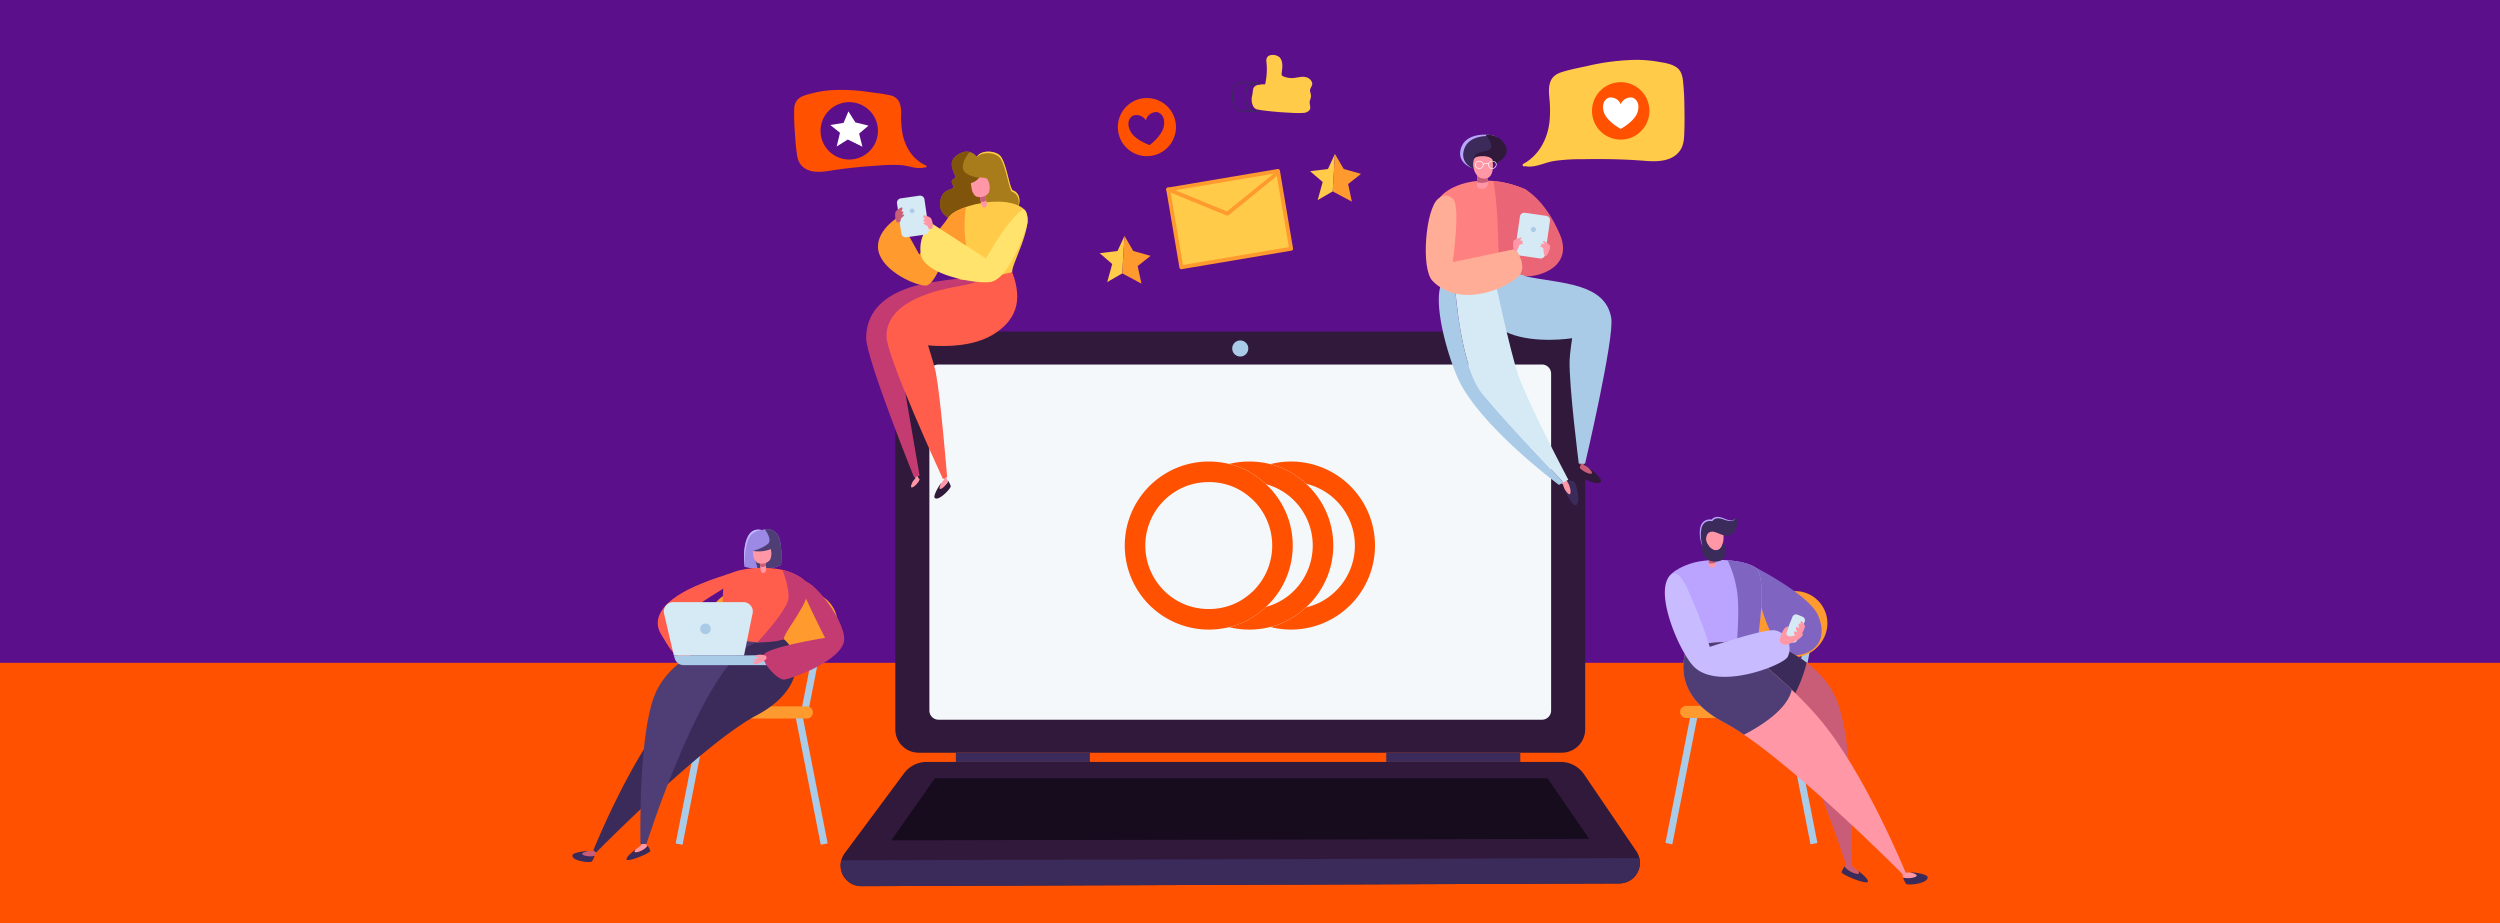 <svg xmlns="http://www.w3.org/2000/svg" xmlns:xlink="http://www.w3.org/1999/xlink" width="1124" height="415" viewBox="0 0 1124 415">
  <defs>
    <clipPath id="clip-path">
      <rect id="Rectangle_365" data-name="Rectangle 365" width="609.334" height="390.302" fill="none"/>
    </clipPath>
    <clipPath id="clip-path-2">
      <path id="Path_806" data-name="Path 806" d="M159.277,317.868a12.656,12.656,0,0,0-10.161,5.111L122.434,358.91a9.279,9.279,0,0,0,7.483,14.81l340.8-1.223a9.278,9.278,0,0,0,7.639-14.5l-23.53-34.594a12.655,12.655,0,0,0-10.465-5.539Z" fill="none"/>
    </clipPath>
  </defs>
  <g id="Group_608" data-name="Group 608" transform="translate(-398 -405)">
    <g id="Group_606" data-name="Group 606">
      <rect id="Rectangle_376" data-name="Rectangle 376" width="1124" height="415" transform="translate(398 405)" fill="#5c0f8b"/>
      <rect id="Rectangle_377" data-name="Rectangle 377" width="1124" height="117" transform="translate(398 703)" fill="#ff5100"/>
      <g id="Group_591" data-name="Group 591" transform="translate(655.333 429.698)">
        <g id="Group_586" data-name="Group 586">
          <g id="Group_585" data-name="Group 585" clip-path="url(#clip-path)">
            <path id="Path_800" data-name="Path 800" d="M444.85,313.718H155.719A10.514,10.514,0,0,1,145.2,303.2V134.863a10.515,10.515,0,0,1,10.515-10.514H444.85a10.514,10.514,0,0,1,10.514,10.514V303.2a10.514,10.514,0,0,1-10.514,10.514" fill="#30193b"/>
            <path id="Path_801" data-name="Path 801" d="M470.719,372.5l-340.8,1.223a9.279,9.279,0,0,1-7.483-14.81l26.682-35.931a12.653,12.653,0,0,1,10.161-5.111H444.363a12.657,12.657,0,0,1,10.465,5.538L478.358,358a9.279,9.279,0,0,1-7.639,14.5" fill="#30193b"/>
            <path id="Path_802" data-name="Path 802" d="M457.182,352.453l-313.8.668L163,325.187H438.422Z" fill="#170c1e"/>
            <rect id="Rectangle_363" data-name="Rectangle 363" width="60.265" height="4.151" transform="translate(172.428 313.717)" fill="#3b2b5b"/>
            <rect id="Rectangle_364" data-name="Rectangle 364" width="60.265" height="4.151" transform="translate(365.924 313.717)" fill="#3b2b5b"/>
            <path id="Path_803" data-name="Path 803" d="M435.932,298.884h-271.3a4.117,4.117,0,0,1-4.117-4.117V143.3a4.117,4.117,0,0,1,4.117-4.117h271.3a4.117,4.117,0,0,1,4.117,4.117V294.767a4.117,4.117,0,0,1-4.117,4.117" fill="#f4f8fb"/>
            <path id="Path_804" data-name="Path 804" d="M303.9,131.985a3.613,3.613,0,1,1-3.613-3.613,3.613,3.613,0,0,1,3.613,3.613" fill="#aacbe8"/>
          </g>
        </g>
        <g id="Group_588" data-name="Group 588">
          <g id="Group_587" data-name="Group 587" clip-path="url(#clip-path-2)">
            <path id="Path_805" data-name="Path 805" d="M480.484,361.1l-360.4,1v28.2h360.4Z" fill="#3b2b5b"/>
          </g>
        </g>
        <g id="Group_590" data-name="Group 590">
          <g id="Group_589" data-name="Group 589" clip-path="url(#clip-path)">
            <path id="Path_807" data-name="Path 807" d="M150.049,198.429c-.689-.819,1.948-5.635,3.068-6.7-.265.508-.56,1.46.166,1.509a3.436,3.436,0,0,0,2.85-2.447,9.674,9.674,0,0,1,1.166,2.35c.321.9-5.635,7.2-7.25,5.283" fill="#30193b"/>
            <path id="Path_808" data-name="Path 808" d="M152.971,191.945a13.983,13.983,0,0,1,1.325-1.684c-.209-.428-.454-.919-.719-1.446l1.225-.678a9.414,9.414,0,0,0,.889,2.189,2.453,2.453,0,0,1,.441.47c-.239,1.185-2.519,3.731-3.58,3.659-.726-.049.154-2,.419-2.51" fill="#ff97a6"/>
            <path id="Path_809" data-name="Path 809" d="M156.133,189.191l-11.652-67.474s20.2,9.875,31.485,3.094c10.64-6.394,14.579-13.1,9.677-26.062-9.776,1.795-13.4,1.72-25.018,3.6-5.365,1.075-28.514,4.911-28.514,24.929,0,9.272,21.508,62.613,21.508,62.613Z" fill="#c43b72"/>
            <path id="Path_810" data-name="Path 810" d="M162.867,199.107c-.689-.818,1.949-5.634,3.068-6.694-.265.508-.56,1.46.166,1.509a3.438,3.438,0,0,0,2.85-2.447,9.675,9.675,0,0,1,1.166,2.35c.321.9-5.635,7.2-7.25,5.282" fill="#30193b"/>
            <path id="Path_811" data-name="Path 811" d="M165.789,192.623a14.146,14.146,0,0,1,1.326-1.684c-.209-.428-.454-.919-.719-1.446l1.225-.678a9.35,9.35,0,0,0,.889,2.19,2.416,2.416,0,0,1,.441.469c-.24,1.185-2.519,3.731-3.58,3.659-.726-.049.154-2,.418-2.51" fill="#ff97a6"/>
            <path id="Path_812" data-name="Path 812" d="M181.9,45.788s-3.61-5.1-9.584-.217c-4.143,3.387.461,8.78-.146,9.592s-1.6.615-1.6,1.749,1.089,2.3.772,2.765c-.705,1.04-4.83.494-5.892,5.8-1.636,8.182,9.062,10.421,13.2,10.146s20.8-3.54,22.024-7.908-1.158-6.363-2.588-6.8-2.7-11.255-5.4-15.144c-1.929-2.778-8.866-3.333-10.795.016" fill="#a87c1b"/>
            <path id="Path_813" data-name="Path 813" d="M175.556,50.77c.265,3.687,7.329,4.45,7.329,4.45s2.3,10.452.757,14.472a30.137,30.137,0,0,1-4.086,5.847c-.341.038-.642.067-.9.084-4.142.275-14.84-1.965-13.2-10.146,1.062-5.306,5.186-4.759,5.893-5.8.316-.466-.77-1.631-.773-2.765s.991-.939,1.6-1.75-4-6.2.147-9.592c2.593-2.119,4.74-2.356,6.34-1.947-.982,1.155-3.315,4.227-3.1,7.146" fill="#80540a"/>
            <path id="Path_814" data-name="Path 814" d="M197.787,61.6c-1.43-.434-2.7-11.255-5.4-15.144-1.928-2.779-8.864-3.334-10.794.016l.31-.688c1.93-3.35,8.866-2.795,10.794-.016,2.7,3.889,3.969,14.709,5.4,15.144s3.808,2.43,2.587,6.8a2.449,2.449,0,0,1-.3.631c1.183-4.327-1.178-6.308-2.6-6.741" fill="#ffcb48"/>
            <path id="Path_815" data-name="Path 815" d="M169.969,72.124c2.264-2.563,11.8-6.292,21.818-6.166,5.148.065,10.663,1.661,12.178,4.648,3.365,6.632-6.9,24.21-6.2,27.116-4.994,3.143-20.829,3.981-23.731,3.075-6.389-23.214-8.861-23.247-4.068-28.673" fill="#ffcb48"/>
            <path id="Path_816" data-name="Path 816" d="M186.015,62.656Z" fill="#3b2b5b"/>
            <path id="Path_817" data-name="Path 817" d="M184.986,60.958s1.561,5.9,1.351,6.617-1.224,1.774-2.117.374-1.025-6.733-1.025-6.733Z" fill="#ff97a6"/>
            <path id="Path_818" data-name="Path 818" d="M186.024,65.273a2.093,2.093,0,0,1-2.419.6,32.793,32.793,0,0,1-.345-3.265l2.072-.3c.212.85.482,1.968.692,2.964" fill="#c95d77"/>
            <path id="Path_819" data-name="Path 819" d="M180.1,61.916c-.586-.77-.934-4.3-.934-4.3a6.928,6.928,0,0,0,3.72-2.4,8.328,8.328,0,0,1,3.067.21c1.018.43,1.281,1.734,1.5,2.7a7.126,7.126,0,0,1-.174,3.689,4.544,4.544,0,0,1-2.717,1.951c-2.665.452-3.551-.091-4.46-1.852" fill="#ff97a6"/>
            <path id="Path_820" data-name="Path 820" d="M169.969,72.124l-14.012,17.59L146.616,72.8s-9.393,5.6-9.217,13.6c.211,9.575,15.391,16.957,21.294,17.312s13.554-27.919,13.554-27.919Z" fill="#ff9a2e"/>
            <path id="Path_821" data-name="Path 821" d="M168.5,189.813s-2.879-35.526-5.108-47.158c-.592-3.09-3.486-12.092-3.486-12.092s17.647,2.133,28.931-4.648c10.639-6.394,13.835-15.235,8.933-28.193-9.776,1.795-14.3,4.724-25.916,6.607-5.365,1.075-30.5,5.448-30.634,22.012-.075,9.272,25.353,64.234,25.353,64.234Z" fill="#ff5e4d"/>
            <path id="Path_822" data-name="Path 822" d="M169.969,72.124c1.027-1.162,3.553-2.564,6.937-3.737-.824,5.842-1.946,20.9,5.882,32.585-4.025.277-7.531.206-8.751-.175-6.389-23.214-8.861-23.247-4.068-28.673" fill="#ff9a2e"/>
            <path id="Path_823" data-name="Path 823" d="M202.583,69.575c-6.458,3.711-16.657,21.932-16.657,21.932L161.369,75.614a15.931,15.931,0,0,0-4.716,13.935c1.287,9.282,24.617,13.5,31.217,12.55,7.41-1.068,14.316-17.992,16.6-25.785.714-2.441-.47-7.551-1.883-6.739" fill="#ffe36c"/>
            <path id="Path_824" data-name="Path 824" d="M150.178,81.981l8.385-1.208a2,2,0,0,0,1.694-2.265l-1.95-13.537a2,2,0,0,0-2.264-1.694l-8.385,1.208a2,2,0,0,0-1.7,2.264l1.95,13.538a2,2,0,0,0,2.265,1.694" fill="#d5eaf5"/>
            <path id="Path_825" data-name="Path 825" d="M159.856,72.6c-.654-.3-1.652-.608-2.027-.344-.528.372.9,1.631.9,1.631a1.056,1.056,0,0,0-.841.234c-.481.339.795,1.192.795,1.192s.145.194-.6.107c-.264-.031-.378.422-.036.6.811.42,1.726.973,1.726.973a1.559,1.559,0,0,0,.838,1.272s1.175.2,1.4-.641a7.324,7.324,0,0,0-.764-4.175,3.216,3.216,0,0,0-1.371-.84l-.018-.01v0" fill="#ff97a6"/>
            <path id="Path_826" data-name="Path 826" d="M146.374,69.5c.548-.463,1.424-1.035,1.857-.882.61.214-.421,1.814-.421,1.814a1.056,1.056,0,0,1,.874,0c.554.195-.441,1.363-.441,1.363s-.087.226.605-.06c.246-.1.479.3.2.567-.666.624-1.4,1.406-1.4,1.406a1.561,1.561,0,0,1-.461,1.452s-1.076.512-1.521-.236a7.333,7.333,0,0,1-.4-4.226,3.228,3.228,0,0,1,1.091-1.182l.014-.014v0" fill="#c95d77"/>
            <path id="Path_827" data-name="Path 827" d="M151.708,70.256a1.05,1.05,0,1,0,.89-1.19,1.049,1.049,0,0,0-.89,1.19" fill="#aacbe8"/>
            <rect id="Rectangle_366" data-name="Rectangle 366" width="3.16" height="40.667" transform="matrix(0.981, -0.193, 0.193, 0.981, 66.7, 256.467)" fill="#aacbe8"/>
            <rect id="Rectangle_367" data-name="Rectangle 367" width="40.667" height="3.16" transform="matrix(0.193, -0.981, 0.981, 0.193, 102.736, 295.763)" fill="#aacbe8"/>
            <rect id="Rectangle_368" data-name="Rectangle 368" width="60.028" height="3.16" transform="matrix(0.193, -0.981, 0.981, 0.193, 46.439, 354.518)" fill="#aacbe8"/>
            <path id="Path_828" data-name="Path 828" d="M61.424,258.6h0A14.732,14.732,0,0,1,78.832,241.19l9.51,1.965a14.7,14.7,0,0,0,5.961,0l7.538-1.557a14.476,14.476,0,0,1,16.773,18.411,15.66,15.66,0,0,1-14.975,11.08H76.76A15.66,15.66,0,0,1,61.424,258.6" fill="#ff9a2e"/>
            <rect id="Rectangle_369" data-name="Rectangle 369" width="3.16" height="60.028" transform="matrix(0.981, -0.193, 0.193, 0.981, 100.094, 296.224)" fill="#aacbe8"/>
            <path id="Path_829" data-name="Path 829" d="M105.465,298.355H55.737a2.74,2.74,0,0,1,0-5.479h49.728a2.74,2.74,0,0,1,0,5.479" fill="#ff9a2e"/>
            <path id="Path_830" data-name="Path 830" d="M71.491,232.954s-11.921,3.508-19.822,7.621C37.985,247.7,36.5,255.114,39.974,260.593s5.584,11.255,13.591,11.422S66.629,259.539,64,257.537s-11.8-4.951-10.957-7.164,17.406-11.982,17.406-11.982Z" fill="#ff5e4d"/>
            <path id="Path_831" data-name="Path 831" d="M85.262,213.643a5.831,5.831,0,0,1,6.681,1.572c2.838,3.312,1.892,14.037,1.892,14.037s-6.545,3.655-16.481.841c0,0-2.083-18.9,7.908-16.45" fill="#9b89e5"/>
            <path id="Path_832" data-name="Path 832" d="M91.943,215.215a5.589,5.589,0,0,0-5.414-1.931c1.15,1.614,3.117,4.878,1.488,6.43-2.213,2.107-6.882,3.265-6.882,3.265l2.179,8.135a20.678,20.678,0,0,0,10.522-1.863s.946-10.724-1.893-14.036" fill="#4e3e75"/>
            <path id="Path_833" data-name="Path 833" d="M24.32,361.544c.132-1.174,2.379-3.031,4.2-4.4-.473.607-.879,1.378.183,1.3,1.554-.108,4.484-1.671,5.031-3.02a6.914,6.914,0,0,1,1.337,2.385c.326.937-10.967,5.631-10.753,3.728" fill="#3b2b5b"/>
            <path id="Path_834" data-name="Path 834" d="M28.7,358.452c-1.062.074-.656-.7-.183-1.3,1.131-.847,1.852-1.411,2.05-1.6a3.165,3.165,0,0,0,.735-1.23l.6-.368s1.654,1.3,1.834,1.485c-.547,1.348-3.477,2.912-5.031,3.02" fill="#ff97a6"/>
            <path id="Path_835" data-name="Path 835" d="M.025,359.791c.238-1.143,5.53-2.024,7.194-1.78-.614.117-1.629.505-1.181,1.16.654.959,2.843,1.386,4.02.792a10.627,10.627,0,0,1-1.227,2.585c-.557.883-9.363-.078-8.806-2.757" fill="#3b2b5b"/>
            <path id="Path_836" data-name="Path 836" d="M4.508,359.363c-.447-.655,1.818-1.218,2.433-1.335a10.567,10.567,0,0,1,2.023,0,1.615,1.615,0,0,0,1-.481l.743.319a1.878,1.878,0,0,0-.544,1.4,2.7,2.7,0,0,1-.1.7c-1.179.594-4.9.358-5.551-.6" fill="#c95d77"/>
            <path id="Path_837" data-name="Path 837" d="M69.613,234.27c2.267-2.705,12.982-4.69,23.194-3.088,5.248.824,12.054,4.016,13.073,7.317,2.048,6.63-11.1,21.065-10.812,24.136-5.565,2.475-23.1,1.352-25.926,0,.049-.26-3.7-23.392.471-28.365" fill="#ff5e4d"/>
            <path id="Path_838" data-name="Path 838" d="M87.4,226.96Z" fill="#3b2b5b"/>
            <path id="Path_839" data-name="Path 839" d="M86.6,225.074s.727,6.255.407,6.958-1.512,1.632-2.219.071-.056-7.029-.056-7.029Z" fill="#ff97a6"/>
            <path id="Path_840" data-name="Path 840" d="M87.021,229.634a2.163,2.163,0,0,1-2.559.256c-.028-1.141.049-2.427.127-3.386H86.75c.092.9.2,2.082.271,3.13" fill="#c95d77"/>
            <path id="Path_841" data-name="Path 841" d="M83.157,264.1c-7.749.235-28.462,18.727-39.179,31.393C25.646,317.16,9.421,357.626,9.421,357.626l1.283.952s48.153-48.994,72.168-61.684c19.052-10.068,22.037-25.5,12.2-34.259A106.647,106.647,0,0,1,83.157,264.1" fill="#3b2b5b"/>
            <path id="Path_842" data-name="Path 842" d="M69.141,262.635s-24.11,6.281-31.907,24.613-6.6,67.569-6.6,67.569l2.7-.126S60.175,269.82,83.156,264.1Z" fill="#4e3e75"/>
            <path id="Path_843" data-name="Path 843" d="M89.227,222.172a14.711,14.711,0,0,1-8.092.807,13.1,13.1,0,0,0,.54,3.461c.932,1.777,1.624,2.472,4.35,2.231a4.6,4.6,0,0,0,2.9-1.747,7.208,7.208,0,0,0,.476-3.71c-.046-.324-.1-.685-.175-1.042" fill="#ff97a6"/>
            <path id="Path_844" data-name="Path 844" d="M45.638,270.04l-4.41-18.853a4.209,4.209,0,0,1,4.1-5.168h31.6a4.209,4.209,0,0,1,4.008,5.493L77.174,270.04Z" fill="#d5eaf5"/>
            <path id="Path_845" data-name="Path 845" d="M45.638,270.04l.447,1.433a4.088,4.088,0,0,0,3.9,2.869H89.236a3.824,3.824,0,0,0,3.691-2.822l.5-1.831L75,270.04Z" fill="#aacbe8"/>
            <path id="Path_846" data-name="Path 846" d="M102.647,237.107c-1.063,1.6,10.963,24.977,10.963,24.977s-27,4.3-27.747,7.88S92.5,281.22,95.37,280.847s22.64-7.208,26.424-15.919c3.529-8.122-15.882-32.744-19.147-27.821" fill="#c43b72"/>
            <path id="Path_847" data-name="Path 847" d="M86.909,270.1a7.922,7.922,0,0,0-2.615-.461c-1.365.019-2.53.734-1.787.962.151.046,1.418-.209,1.224.333-.068.188-2.485.934-2.584,1.2s.418.314.974.2.813-.334.77-.086-1.5.7-1.586.9.485.66,1.019.8,4.275-1.524,4.781-2.385a1.145,1.145,0,0,0-.2-1.462" fill="#ff97a6"/>
            <path id="Path_848" data-name="Path 848" d="M105.88,238.5c-.913-2.958-6.471-5.827-11.392-6.984.934,2.539,2.836,8.252,2.73,12.4-.141,5.477-14.052,20.179-14.061,20.188,4.772.011,9.481-.384,11.91-1.464-.288-3.072,12.861-17.506,10.813-24.136" fill="#c43b72"/>
            <path id="Path_849" data-name="Path 849" d="M80.826,215.342c2.546-1.928,4.436-1.7,4.436-1.7-9.991-2.445-7.907,16.45-7.907,16.45s-.181-11.985,3.471-14.751" fill="#c2b8ff"/>
            <path id="Path_850" data-name="Path 850" d="M62.257,258.029a2.4,2.4,0,1,1-2.4-2.4,2.4,2.4,0,0,1,2.4,2.4" fill="#aacbe8"/>
            <rect id="Rectangle_370" data-name="Rectangle 370" width="3.16" height="40.667" transform="translate(511.706 256.241) rotate(-11.111)" fill="#aacbe8"/>
            <rect id="Rectangle_371" data-name="Rectangle 371" width="40.667" height="3.161" transform="matrix(0.193, -0.981, 0.981, 0.193, 547.742, 295.538)" fill="#aacbe8"/>
            <rect id="Rectangle_372" data-name="Rectangle 372" width="60.028" height="3.16" transform="matrix(0.193, -0.981, 0.981, 0.193, 491.445, 354.292)" fill="#aacbe8"/>
            <path id="Path_851" data-name="Path 851" d="M506.429,258.372h0a14.732,14.732,0,0,1,17.408-17.408l9.51,1.965a14.7,14.7,0,0,0,5.961,0l7.538-1.557a14.477,14.477,0,0,1,16.773,18.411,15.66,15.66,0,0,1-14.975,11.08H521.765a15.659,15.659,0,0,1-15.336-12.491" fill="#ff9a2e"/>
            <rect id="Rectangle_373" data-name="Rectangle 373" width="3.16" height="60.028" transform="translate(545.1 295.998) rotate(-11.111)" fill="#aacbe8"/>
            <path id="Path_852" data-name="Path 852" d="M550.471,298.129H500.743a2.74,2.74,0,0,1,0-5.479h49.728a2.74,2.74,0,0,1,0,5.479" fill="#ff9a2e"/>
            <path id="Path_853" data-name="Path 853" d="M530.636,229.716s25.8,12.9,29.626,22.669c5.929,15.152-8.451,18.7-12.995,17.205-9.868-3.255-15.486-31.969-15.486-31.969Z" fill="#7f65c1"/>
            <path id="Path_854" data-name="Path 854" d="M582.5,371.515c-.146-1.3-2.625-3.344-4.636-4.852.521.67.969,1.521-.2,1.439-1.714-.119-4.947-1.844-5.55-3.332a7.605,7.605,0,0,0-1.476,2.631c-.36,1.035,12.1,6.214,11.865,4.114" fill="#3b2b5b"/>
            <path id="Path_855" data-name="Path 855" d="M577.66,368.1c1.172.082.724-.769.2-1.44-1.248-.935-2.043-1.556-2.262-1.767a3.506,3.506,0,0,1-.811-1.358l-.656-.406s-1.826,1.435-2.024,1.639c.6,1.488,3.836,3.213,5.551,3.332" fill="#c95d77"/>
            <path id="Path_856" data-name="Path 856" d="M609.306,369.58c-.262-1.261-6.1-2.233-7.938-1.964.678.129,1.8.557,1.3,1.28-.721,1.058-3.136,1.529-4.435.874a11.65,11.65,0,0,0,1.354,2.852c.614.974,10.33-.085,9.716-3.042" fill="#3b2b5b"/>
            <path id="Path_857" data-name="Path 857" d="M604.36,369.108c.494-.723-2.007-1.344-2.685-1.473a11.728,11.728,0,0,0-2.234,0c-.61-.009-.873-.949-.873-.949l-1.048.77a2.074,2.074,0,0,1,.6,1.543,3.027,3.027,0,0,0,.116.767c1.3.655,5.4.4,6.125-.662" fill="#ff97a6"/>
            <path id="Path_858" data-name="Path 858" d="M532.521,231.077c-2.5-2.985-14.324-5.175-25.592-3.407-5.792.908-13.3,4.43-14.426,8.073-2.259,7.316,6.223,27.027,8.767,30.221,6.14,2.731,28.647-2.1,31.771-3.589-.054-.286,4.08-25.811-.52-31.3" fill="#baa4ff"/>
            <path id="Path_859" data-name="Path 859" d="M533.042,262.376s26.6,6.931,35.205,27.159,6.91,75.078,6.91,75.078l-2.412-.146S542.934,270.3,517.576,263.993Z" fill="#c95d77"/>
            <path id="Path_860" data-name="Path 860" d="M533.042,262.376l-15.466,1.617c8.96,2.229,18.45,15.363,26.979,31.416a60.98,60.98,0,0,0,10.381-22.18,69.9,69.9,0,0,0-21.894-10.853" fill="#3b2b5b"/>
            <path id="Path_861" data-name="Path 861" d="M517.577,263.992c8.551.26,31.406,20.663,43.231,34.64,20.228,23.908,38.634,69.007,38.634,69.007l-1.266.77s-53.787-54.229-80.285-68.232c-21.022-11.108-19.784-26.014-16.62-34.213,0,0,11.326-2.123,16.306-1.972" fill="#ff97a6"/>
            <path id="Path_862" data-name="Path 862" d="M510.975,225.538s-.253,4.159.223,4.544a2.049,2.049,0,0,0,2.788-.412c.721-1.146-.67-4.516-.67-4.516Z" fill="#ff97a6"/>
            <path id="Path_863" data-name="Path 863" d="M510.922,228.549a4.927,4.927,0,0,0,3.235-.363,11.412,11.412,0,0,0-.516-2.144l-2.709.445c-.02.6-.035,1.376-.01,2.062" fill="#c95d77"/>
            <path id="Path_864" data-name="Path 864" d="M517.552,215.368c-1.2-2.158-5.888-1.951-6.746-1.488-.943.508-1.077,1.789-1.2,2.739s.158,5.107,3.155,5.933c5.647,1.555,4.789-7.184,4.789-7.184" fill="#ff97a6"/>
            <path id="Path_865" data-name="Path 865" d="M523.836,209.72a2.161,2.161,0,0,0,.025-.389c0-.017,0-.035,0-.053h0c0-.047.005-.091,0-.139a.44.44,0,0,0-.076-.206.964.964,0,0,0-.114-.583.234.234,0,0,0-.064-.072c-.05-.29-.5-.31-.649-.04-1.686,3.055-5.881-.682-8.479-.209a3.442,3.442,0,0,0-2.147,1.276,3.932,3.932,0,0,0-4.22,1.6c-1.486,2.275-1.078,6.674-.241,9.13a5.686,5.686,0,0,0,.156.662c.03.1.063.208.1.317a5.3,5.3,0,0,0,.088,3.163,5.679,5.679,0,0,0,3.44,3.3,7.173,7.173,0,0,0,4.782-.157,5.435,5.435,0,0,0,2.271-3.942c.016-1.042-1.255-4.873-1.345-4.136a14.062,14.062,0,0,1-.694,1.9c-.147.207-.482.672-.5.69-1.823,1.941-4.069.246-4.918-.746-.02-.023-.037-.048-.056-.071-.224-.334-.454-.665-.685-.988a4.222,4.222,0,0,1-.783-2.609c.218-1.428.635-2.855,2.509-3.067a4.222,4.222,0,0,1,.475-.019c2.263.3,4.332,1.99,6.713,1.775.1-.009.2-.025.293-.041,2.867-.344,3.919-3.588,4.12-6.337" fill="#3b2b5b"/>
            <path id="Path_866" data-name="Path 866" d="M522.958,208.238a2.307,2.307,0,0,1-1,1.072,2.722,2.722,0,0,1-1.478.258,12.572,12.572,0,0,1-2.875-.707,8.474,8.474,0,0,0-2.743-.553,3.138,3.138,0,0,0-2.257,1.2.341.341,0,0,1-.346.13,3.841,3.841,0,0,0-3.089.615,4.613,4.613,0,0,0-1.56,2.835,13.281,13.281,0,0,0-.224,3.456,17.167,17.167,0,0,0,.543,3.467v0l0,0c.063.326.1.663.192.989-.127-.312-.216-.639-.313-.967l0,.008a14.123,14.123,0,0,1-.838-3.471,12.9,12.9,0,0,1,.044-3.606,7.377,7.377,0,0,1,.545-1.771,4.165,4.165,0,0,1,1.192-1.49,4.383,4.383,0,0,1,3.648-.739l-.346.13a3.665,3.665,0,0,1,2.775-1.414,8,8,0,0,1,2.932.715,14.032,14.032,0,0,0,2.745.867,2.5,2.5,0,0,0,1.38-.109,2.388,2.388,0,0,0,1.068-.923" fill="#baa4ff"/>
            <path id="Path_867" data-name="Path 867" d="M532.521,231.077c-1.559-1.859-6.735-3.41-13.14-3.888a48.96,48.96,0,0,1,4.483,15.663c.658,6.272.158,15.727-.314,21.972a58.225,58.225,0,0,0,9.491-2.449c-.054-.286,4.08-25.811-.52-31.3" fill="#7f65c1"/>
            <path id="Path_868" data-name="Path 868" d="M548.24,285.389c-11.4-10.942-24.612-21.213-30.663-21.4-4.98-.151-16.306,1.972-16.306,1.972-3.164,8.2-4.4,23.105,16.62,34.213a94.756,94.756,0,0,1,8.864,5.445c6.949-3.567,19.553-11.176,21.485-20.233" fill="#4e3e75"/>
            <path id="Path_869" data-name="Path 869" d="M548.41,264.083l-2.237-.908a1.751,1.751,0,0,1-.964-2.28l3.355-8.266a1.751,1.751,0,0,1,2.28-.963l2.237.908a1.751,1.751,0,0,1,.964,2.28l-3.355,8.266a1.751,1.751,0,0,1-2.28.963" fill="#d5eaf5"/>
            <path id="Path_870" data-name="Path 870" d="M502.542,242.8a205.92,205.92,0,0,1,8.839,23.344s24.322-8.122,29.066-7.459c5.457.764,8.391,7.118,5.954,11.958-1.845,3.665-31.217,15.35-42.145,4.395-6.346-6.362-18.083-33.244-10.732-40.969,4.258-4.475,8.7,8.068,9.018,8.731" fill="#c8bbff"/>
            <path id="Path_871" data-name="Path 871" d="M548.405,261.3c-2.582.549-2.983-1.2-2.247-2.4.876-1.429.277-1.937.277-1.937-2.327.421-3.316,5.035-3.316,5.035-.714,1.283-.119,2.409,1.254,3.032s4.1-.8,5.878-1.634c1.318-.621,3.461-2.636,2.982-3.1-.293-.284-1.728.349-4.828,1.008" fill="#ff97a6"/>
            <path id="Path_872" data-name="Path 872" d="M552.474,261.068s1.744-3.49,1.705-4.111-1.124-2.557-1.705-2.4-.233,1.55-.233,1.55-.348-.62-.813-.349.271,2.051.271,2.051-1.124-1.005-1.511-.5.581,2.4.581,2.4-1.55-1.279-1.511.193,2.17,2.06,3.216,1.166" fill="#ff97a6"/>
            <path id="Path_873" data-name="Path 873" d="M413.026,49.422s5.338-1.29,6.743-4.872-2.549-8.213-7.4-8.634-11.7.485-13.065,6.859c-1.374,6.394,6.082,9.009,9.057,8.939a6.42,6.42,0,0,0,4.662-2.292" fill="#3b2b5b"/>
            <path id="Path_874" data-name="Path 874" d="M400.677,43.4c1.37-6.374,8.218-7.28,13.064-6.859a8.636,8.636,0,0,1,2.155.474,8.9,8.9,0,0,0-3.524-1.094c-4.847-.421-11.7.485-13.066,6.859-.947,4.409,2.3,7.021,5.391,8.195-2.589-1.37-4.827-3.82-4.02-7.575" fill="#baa4ff"/>
            <path id="Path_875" data-name="Path 875" d="M427.965,60.223s8.9,3.992,15.965,20.3-12.947,20.849-19.588,18.495,3.623-38.8,3.623-38.8" fill="#ea6575"/>
            <path id="Path_876" data-name="Path 876" d="M389.582,64.751c-4.32,7.231,4.764,28.893,4.591,30.74,5.443,2.421,29.62.769,32.389-.554-.018-.093,1.447-7.65,2.552-16.077,1.157-8.827,3.192-16.828-1.149-18.637-20.372-8.492-35.334-.575-38.383,4.528" fill="#ff8080"/>
            <path id="Path_877" data-name="Path 877" d="M427.965,60.223a47.514,47.514,0,0,0-13.857-3.56c.5,2.716,1.745,10.756,2.087,24.781.116,4.789.333,9.925.587,14.869,4.827-.356,8.759-.888,9.78-1.375-.018-.094,1.447-7.651,2.551-16.077,1.158-8.828,3.193-16.829-1.148-18.638" fill="#ea6575"/>
            <path id="Path_878" data-name="Path 878" d="M408.364,54.187Z" fill="#3b2b5b"/>
            <path id="Path_879" data-name="Path 879" d="M413.026,49.422s5.338-1.29,6.743-4.872-2.549-8.213-7.4-8.634c-.579-.051-1.188-.081-1.812-.087,1.187,1.483,3,4.073,2.566,5.611-.632,2.248-5.593,1.756-6.941,3.372-1.056,1.267-1.672,3.965.247,6.678a8.433,8.433,0,0,0,1.932.224,6.42,6.42,0,0,0,4.662-2.292" fill="#30193b"/>
            <path id="Path_880" data-name="Path 880" d="M407.084,52.694s-.77,6.227-.091,6.85,3.037,1.3,4.228-.358-.583-6.85-.583-6.85Z" fill="#ff97a6"/>
            <path id="Path_881" data-name="Path 881" d="M406.722,57.214a7.419,7.419,0,0,0,4.9-.242,17.169,17.169,0,0,0-.575-3.271l-4.112.415c-.087.894-.183,2.065-.209,3.1" fill="#c95d77"/>
            <path id="Path_882" data-name="Path 882" d="M413.677,47.1c-1.531-2.28-6.705-1.615-7.614-1.023-1,.651-1.027,2.082-1.073,3.147s.649,5.645,4.048,6.282c6.4,1.2,4.639-8.406,4.639-8.406" fill="#ff97a6"/>
            <path id="Path_883" data-name="Path 883" d="M450.954,202.444c-1.272.215-4.436-5.517-4.854-7.327.367.585,1.175,1.472,1.669.749.723-1.059.282-3.483-.8-4.455a11.712,11.712,0,0,1,3.153.222c1.133.218,3.815,10.306.834,10.811" fill="#3b2b5b"/>
            <path id="Path_884" data-name="Path 884" d="M448.582,197.363c-.494.724-1.985-1.381-2.352-1.967a11.745,11.745,0,0,1-.811-2.084,1.789,1.789,0,0,0-.9-.836l.03-.89a2.076,2.076,0,0,0,1.657,0,2.951,2.951,0,0,1,.757-.172c1.085.973,2.339,4.894,1.616,5.953" fill="#ff97a6"/>
            <path id="Path_885" data-name="Path 885" d="M462.515,191.663c.449-1.167-4.3-5.48-5.936-6.224.486.461,1.174,1.4.392,1.73-1.145.483-3.363-.4-4.079-1.617a11.34,11.34,0,0,0-.393,3.038c-.01,1.118,8.965,5.808,10.016,3.073" fill="#30193b"/>
            <path id="Path_886" data-name="Path 886" d="M456.82,185.616a16.48,16.48,0,0,0-2.105-1.354c.068-.553.151-1.188.244-1.871l-1.611-.282a10.947,10.947,0,0,1-.148,2.756,2.862,2.862,0,0,0-.308.687c.716,1.216,4.2,3.16,5.345,2.676.783-.331-.931-2.151-1.417-2.612" fill="#c95d77"/>
            <path id="Path_887" data-name="Path 887" d="M452.5,183.774s-4.46-34.946-4.135-46.447c.086-3.055,1.14-9.968,1.14-9.968s-16.273,2.626-28.151-2.117c-11.2-4.472-15.642-12.451-12.962-25.641,9.655.2,14.215-2.872,20.457,0,15.362,3.238,35.521,2.767,38.232,18.63,1.518,8.879-11.767,65.548-11.767,65.548Z" fill="#aacbe8"/>
            <path id="Path_888" data-name="Path 888" d="M435.087,91.5l-9.557-1.377a2,2,0,0,1-1.7-2.264l2.189-15.2a2,2,0,0,1,2.265-1.695l9.558,1.377a2,2,0,0,1,1.694,2.265l-2.189,15.2a2,2,0,0,1-2.265,1.694" fill="#d5eaf5"/>
            <path id="Path_889" data-name="Path 889" d="M433.225,78.637a1.15,1.15,0,1,1-.975-1.3,1.151,1.151,0,0,1,.975,1.3" fill="#aacbe8"/>
            <path id="Path_890" data-name="Path 890" d="M415.523,49.039c-.171-1.145-1.51-1.533-2.5-1.4a.11.11,0,0,0-.094.074,1.755,1.755,0,0,0-1.107,1.183,1.7,1.7,0,0,0-2.171.2c0-.018,0-.036-.005-.054-.17-1.145-1.509-1.533-2.5-1.4a.107.107,0,0,0-.094.074,1.778,1.778,0,0,0-1.154,2.013,1.885,1.885,0,0,0,2.152,1.463,2.007,2.007,0,0,0,1.59-1.64.128.128,0,0,0,.06-.056,1.384,1.384,0,0,1,2.018-.322.123.123,0,0,0,.041.026,1.832,1.832,0,0,0,.013.522,1.886,1.886,0,0,0,2.153,1.463,1.978,1.978,0,0,0,1.593-2.155m-7.617,1.892c-1.829.161-2.462-2.544-.594-2.988a.121.121,0,0,0,.063-.035c.87-.063,1.992.347,2.01,1.365a1.693,1.693,0,0,1-1.479,1.658m5.874-.007c-1.828.162-2.462-2.544-.594-2.988a.121.121,0,0,0,.063-.035c.871-.063,1.992.347,2.01,1.365a1.693,1.693,0,0,1-1.479,1.658" fill="#fff"/>
            <path id="Path_891" data-name="Path 891" d="M396.35,97.754a9.875,9.875,0,0,0-5.028,3.9c-5.591,8.734,3.424,38.1,8.429,46.989,11.867,21.071,43.828,44.671,43.828,44.671l2.039-1.113c-6.6-6.881-26.629-27.914-36.445-39.935-9.149-11.2-12-41.341-12.823-54.511" fill="#aacbe8"/>
            <path id="Path_892" data-name="Path 892" d="M425.16,143.585c-3.4-9.818-11.052-45.22-11.052-45.22s-10.5-3.325-17.758-.611c.824,13.17,3.674,43.308,12.823,54.511,9.816,12.021,29.844,33.054,36.445,39.935l2.175-1.187s-17.93-33.86-22.633-47.428" fill="#d5eaf5"/>
            <path id="Path_893" data-name="Path 893" d="M386.713,101.577c10.871,11.26,29.852,5.43,38.316-1.715,5.118-4.32-.941-12.643-.941-12.643L395.81,93.15s3.657-25.461.076-28.506c-2.691-2.289-4.618-1.5-6.548-.042-5.672,4.286-7.974,31.435-2.625,36.975" fill="#ffad96"/>
            <path id="Path_894" data-name="Path 894" d="M438.593,89.407s1.653-3.156.739-3.934-2.373-2.093-2.808-1.8.658,1.241.658,1.241a10.323,10.323,0,0,0-1.527-.041c-.24.069.194.681.194.681a.617.617,0,0,0-.606.3c-.24.372.854.566,1.193,1s.1,2.45.739,3.345c.236.331,1.005.1,1.418-.794" fill="#ff97a6"/>
            <path id="Path_895" data-name="Path 895" d="M423.168,87.186s-.713-3.491.382-3.984,2.86-1.353,3.2-.947-.976,1.01-.976,1.01a10.17,10.17,0,0,1,1.478.385c.212.132-.375.6-.375.6a.616.616,0,0,1,.5.459c.128.423-.978.307-1.422.625s-.776,2.326-1.638,3.009c-.318.252-.992-.187-1.142-1.157" fill="#ff97a6"/>
            <rect id="Rectangle_374" data-name="Rectangle 374" width="50.059" height="35.458" transform="translate(267.886 60.494) rotate(-9.588)" fill="#ffcb48"/>
            <path id="Path_896" data-name="Path 896" d="M323.614,87.863a.887.887,0,0,1-.316.12l-49.36,8.339a.878.878,0,0,1-1.01-.718L267.022,60.64a.874.874,0,0,1,.718-1.01L317.1,51.292a.877.877,0,0,1,1.01.718l5.906,34.963a.874.874,0,0,1-.4.89m-49.1,6.585L322.142,86.4l-5.615-33.236-47.632,8.047Z" fill="#ff9a2e"/>
            <path id="Path_897" data-name="Path 897" d="M294.929,72.126a.877.877,0,0,1-.794.067L267.553,61.3a.876.876,0,0,1,.664-1.621l26.1,10.692,22.49-18.216a.876.876,0,0,1,1.1,1.361L295.018,72.063a1.027,1.027,0,0,1-.089.063" fill="#ff9a2e"/>
            <path id="Path_898" data-name="Path 898" d="M332.114,18.452a12.966,12.966,0,0,0-.461-2.171c-.172-1.571,1.589-2.528.788-4.243a4.016,4.016,0,0,0-2.936-2.106c-1.956-.344-3.927.446-5.876.471a9.78,9.78,0,0,1-3.189-.481A3.72,3.72,0,0,1,319,9.2c-.6-.587,1.409-5.569-1.054-8.158a4.8,4.8,0,0,0-4.427-.835c-1.441.508-1.661,1.9-1.43,3.249a29.807,29.807,0,0,1-.638,9.775c-6.45-.159-5.092,2.268-5.812,5a7.008,7.008,0,0,0,.314,4.509c.671,1.565,1.678,1.8,3.279,2.026q6.5.9,13.055,1.2a49.107,49.107,0,0,0,6.172.115,3.928,3.928,0,0,0,2.926-1.233,2.066,2.066,0,0,0,.367-1.346c-.057-1.106-.453-1.865-.139-3.026a9.86,9.86,0,0,0,.5-2.031" fill="#ffcb48"/>
            <path id="Path_899" data-name="Path 899" d="M308.668,24.732c-1.581,1.366-3.745-.159-4.668-1.552a7.492,7.492,0,0,1-1.077-4.569c.079-1.5.31-3.412,1.381-4.558a4.014,4.014,0,0,1,1.874-1.119c.549-.15,2.179-.4,2.442.389.1.3.586.174.483-.133a1.575,1.575,0,0,0-1.673-.931h0q-2.4-.128-4.795-.255a6.775,6.775,0,0,0-3.674.458c-1.782.989-2.232,3.222-2.368,5.084-.157,2.155-.108,5.431,1.738,6.955a5.51,5.51,0,0,0,2.875.839,43.4,43.4,0,0,0,5.379.355.245.245,0,0,0,.093-.018,2.691,2.691,0,0,0,2.346-.59c.244-.211-.112-.565-.355-.355m-6,.273a9.4,9.4,0,0,1-3.741-.693c-2.007-1.191-1.977-4.787-1.833-6.766.169-2.322.91-4.783,3.6-5.06a26.218,26.218,0,0,1,4.879.134,4.384,4.384,0,0,0-.517.23c-1.953,1.061-2.418,3.248-2.6,5.3a7.743,7.743,0,0,0,1.823,6.172,5.147,5.147,0,0,0,1.066.839c-.894-.028-1.786-.071-2.677-.158" fill="#3b2b5b"/>
            <path id="Path_900" data-name="Path 900" d="M245.107,88.143l-8.033.989,5.649,4.875-2.26,8.118,6.78-3.915.988-16.846Z" fill="#ffcb48"/>
            <path id="Path_901" data-name="Path 901" d="M254.164,94.922l5.791-4.591-7.768-2.188-3.955-6.78-.989,16.847,8.616,4.621Z" fill="#ff9a2e"/>
            <path id="Path_902" data-name="Path 902" d="M339.723,51.28l-8.033.989,5.649,4.875-2.259,8.118,6.779-3.915.988-16.847Z" fill="#ffcb48"/>
            <path id="Path_903" data-name="Path 903" d="M348.78,58.059l5.791-4.592L346.8,51.28l-3.955-6.78-.989,16.847,8.616,4.621Z" fill="#ff9a2e"/>
            <path id="Path_904" data-name="Path 904" d="M428.257,50.055c.243-.131.834.1,1.192.128,4.093.256,7.775-1.785,11.748-2.478a85.834,85.834,0,0,1,13.244-.826c9.313-.167,18.523-.018,27.809.74,5.546.452,12.42.374,15.881-4.829,1.526-2.3,1.693-5.057,1.794-7.731.149-3.934.137-7.879.04-11.813a112.126,112.126,0,0,0-.671-12c-.3-2.256-.98-4.374-2.93-5.717-2.33-1.605-5.788-2.057-8.5-2.527a57.365,57.365,0,0,0-9.923-.786A103.188,103.188,0,0,0,456.3,4.98c-3.778.821-7.688,1.557-11.378,2.713-2.406.753-4.279,1.925-5.208,4.369-.883,2.321-.648,4.956-.448,7.371a52.008,52.008,0,0,1,.037,10.81c-.963,7.732-4.769,14.971-11.784,18.748-.734.4.014,1.456.742,1.064" fill="#ffcb48"/>
            <path id="Path_905" data-name="Path 905" d="M159,49.706c-5.8-2.545-9.272-8.035-10.527-14.1a41.384,41.384,0,0,1-.659-8.564,13.463,13.463,0,0,0-.824-5.809,5.793,5.793,0,0,0-4.4-3.128c-3-.68-6.14-1.014-9.184-1.424a82.067,82.067,0,0,0-17.316-.814,45.715,45.715,0,0,0-7.808,1.255c-2.121.546-4.831,1.124-6.573,2.543a6.084,6.084,0,0,0-1.957,4.715,89.232,89.232,0,0,0,.233,9.548c.174,3.123.417,6.248.785,9.353.25,2.112.558,4.288,1.913,6.009,3.072,3.9,8.522,3.524,12.884,2.812,7.306-1.191,14.591-1.9,21.977-2.357a68.214,68.214,0,0,1,10.541-.189c3.191.3,6.237,1.678,9.462,1.214.282-.041.735-.266.936-.177.6.264,1.126-.624.52-.89" fill="#ff5100"/>
            <path id="Path_906" data-name="Path 906" d="M256.349,19.528a13.066,13.066,0,1,0,14.884,10.951,13.067,13.067,0,0,0-14.884-10.951m9.645,12.189c-.6,4.48-6.446,8.819-6.446,8.819s-6.868-2.364-8.774-6.462.216-6.149,1.208-6.745a4.882,4.882,0,0,1,5.879,2.13,4.881,4.881,0,0,1,4.978-3.783c1.124.273,3.755,1.562,3.155,6.041" fill="#ff5100"/>
            <path id="Path_907" data-name="Path 907" d="M482.068,25.135a10.652,10.652,0,1,1-10.652-10.652,10.652,10.652,0,0,1,10.652,10.652" fill="#fff"/>
            <path id="Path_908" data-name="Path 908" d="M471.344,12.258a12.905,12.905,0,1,0,12.9,12.9,12.9,12.9,0,0,0-12.9-12.9m7.605,13.335c-1.252,4.285-7.605,7.652-7.605,7.652s-6.354-3.329-7.606-7.613,1.125-5.973,2.182-6.406a4.821,4.821,0,0,1,5.424,2.953,4.819,4.819,0,0,1,5.423-2.953c1.057.433,3.433,2.082,2.182,6.367" fill="#ff5100"/>
            <path id="Path_909" data-name="Path 909" d="M124.491,21.224a12.9,12.9,0,1,0,12.9,12.905,12.905,12.905,0,0,0-12.9-12.905" fill="#5c0f8b"/>
            <path id="Path_910" data-name="Path 910" d="M133.148,31.779l-5.885-1.429-3.151-4.977-2.159,5.169-6,.96,4.369,3.5-1.474,6.15,4.978-3.121,6.587,3.232L128.93,35.38Z" fill="#fff"/>
          </g>
        </g>
      </g>
      <g id="Group_592" data-name="Group 592" transform="translate(484.361 -973.391)">
        <path id="Path_144" data-name="Path 144" d="M520.447,1643.887a28.565,28.565,0,0,0-13.636-48.018,36.081,36.081,0,0,0-16-8.809,39.01,39.01,0,0,1,9.469-1.169,37.782,37.782,0,0,1,0,75.563,39.071,39.071,0,0,1-9.469-1.169,36.084,36.084,0,0,0,16-8.809A27.779,27.779,0,0,0,520.447,1643.887Z" transform="translate(-6.034 0)" fill="#ff5100"/>
        <path id="Path_145" data-name="Path 145" d="M489.1,1587.06a36.081,36.081,0,0,1,16,8.809c.4.375.82.719,1.213,1.115a37.637,37.637,0,0,1,0,53.37c-.4.4-.815.744-1.22,1.121a36.084,36.084,0,0,1-16,8.809,38.762,38.762,0,0,1-9.428,1.169,39.176,39.176,0,0,1-9.135-1.088,35.18,35.18,0,0,0,9.435-3.748,38.157,38.157,0,0,0,7.139-5.364q1.022-.267,2.011-.611a28.2,28.2,0,0,0,10.722-6.756,28.69,28.69,0,0,0,.006-40.422,28.216,28.216,0,0,0-10.728-6.764c-.659-.228-1.327-.433-2.006-.611a38.187,38.187,0,0,0-7.142-5.365,35.147,35.147,0,0,0-9.435-3.748,39.1,39.1,0,0,1,9.134-1.088A38.7,38.7,0,0,1,489.1,1587.06Z" transform="translate(-4.323 0)" fill="#ff5100"/>
        <path id="Path_146" data-name="Path 146" d="M457.113,1585.891a37.781,37.781,0,0,0,0,75.563,38.87,38.87,0,0,0,9.1-1.088,35.181,35.181,0,0,0,9.435-3.748,38.157,38.157,0,0,0,7.139-5.364c.324-.306.662-.58.98-.9.019-.019.034-.039.053-.058a37.624,37.624,0,0,0,0-53.249c-.02-.021-.037-.042-.058-.063-.315-.318-.651-.59-.972-.894a38.188,38.188,0,0,0-7.142-5.365,35.148,35.148,0,0,0-9.435-3.748A38.818,38.818,0,0,0,457.113,1585.891Zm-7.543,10.225a29.278,29.278,0,0,1,7.543-.982,28.814,28.814,0,0,1,9.115,1.45c.421.139.84.284,1.253.443a27.883,27.883,0,0,1,8.2,4.977c.545.471,1.089.942,1.612,1.461a28.688,28.688,0,0,1,0,40.422c-.522.517-1.065.985-1.607,1.455a27.848,27.848,0,0,1-8.2,4.975c-.413.16-.832.3-1.253.444a28.812,28.812,0,0,1-9.116,1.45,29.317,29.317,0,0,1-7.541-.982,27.911,27.911,0,0,1-12.636-7.349,28.581,28.581,0,0,1,12.635-47.765Z" transform="translate(0 0)" fill="#ff5100"/>
      </g>
    </g>
  </g>
</svg>
